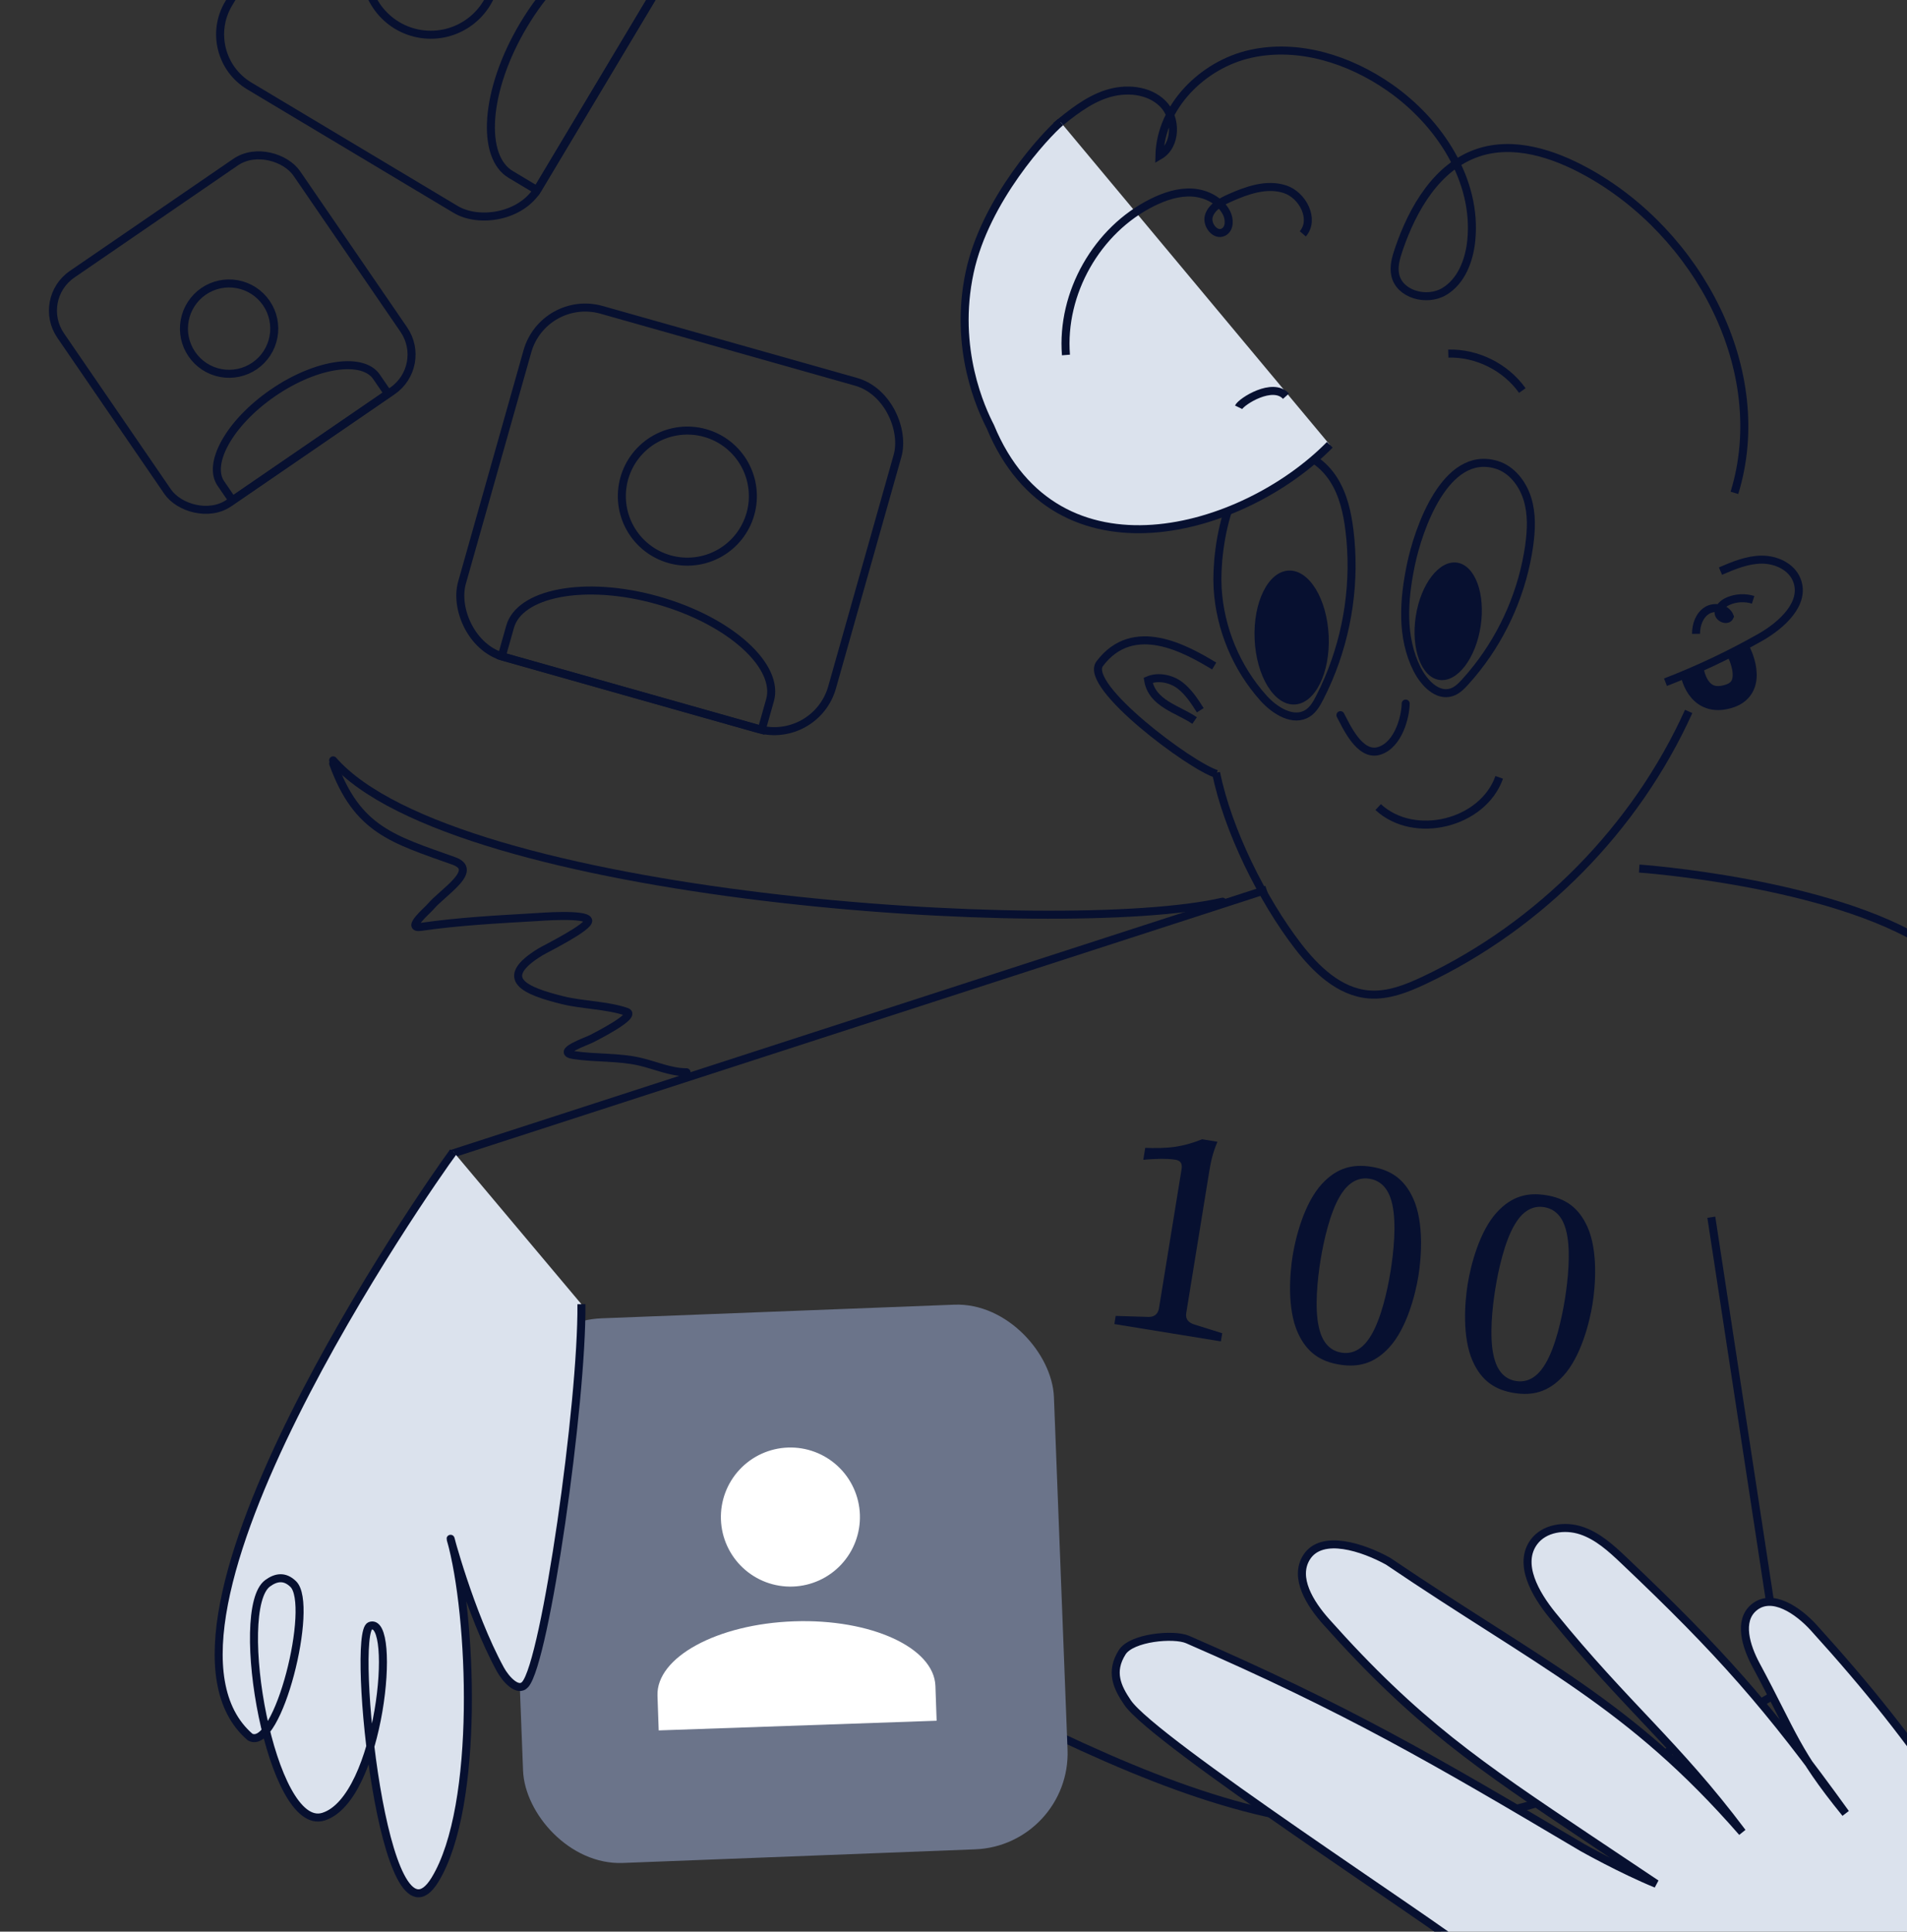 <svg width="238" height="241" viewBox="0 0 238 241" fill="none" xmlns="http://www.w3.org/2000/svg">
<rect x="0" y="0" width="238" height="241" fill="#333333" stroke="none"/>
<g clip-path="url(#clip0_7614_24065)">
<path d="M152.578 112.5C132.473 117.118 56.644 112.093 41.578 94.866" stroke="#071030" stroke-linecap="round"/>
<path d="M41.578 95.263C44.581 103.556 49.021 104.697 56.624 107.409C59.895 108.576 55.24 111.314 53.71 113.151C53.366 113.564 50.563 115.926 52.523 115.643C57.302 114.953 61.995 114.714 66.812 114.43C67.401 114.396 73.111 113.941 73.406 114.821C73.676 115.627 68.006 118.421 67.436 118.771C61.945 122.138 65.535 123.635 70.249 124.797C72.753 125.414 75.825 125.409 78.209 126.246C79.543 126.714 74.319 129.339 73.873 129.576C73.244 129.911 69.21 131.273 71.602 131.637C74.317 132.05 77.242 131.841 79.897 132.469C81.83 132.926 83.722 133.784 85.68 133.781" stroke="#071030" stroke-linecap="round"/>
<path d="M125.578 213.419C160.654 230.814 181.053 235.4 222.578 210.794L213.578 151.866" stroke="#071030"/>
<rect x="63.117" y="164.942" width="68.004" height="68.004" rx="12" transform="rotate(-2.213 63.117 164.942)" fill="#6B748A"/>
<path d="M98.344 180.603C100.644 180.523 102.882 181.36 104.564 182.93C106.247 184.5 107.238 186.674 107.318 188.974C107.398 191.274 106.561 193.511 104.991 195.194C103.422 196.877 101.248 197.867 98.948 197.948C96.648 198.028 94.41 197.191 92.727 195.621C91.044 194.051 90.054 191.877 89.974 189.577C89.894 187.277 90.731 185.04 92.3 183.357C93.87 181.674 96.044 180.684 98.344 180.603ZM99.099 202.284C108.681 201.95 116.578 205.561 116.744 210.352L116.895 214.688L82.207 215.895L82.056 211.559C81.889 206.768 89.516 202.617 99.099 202.284Z" fill="white"/>
<path d="M56.25 144L158.078 111L56.25 144Z" fill="white"/>
<path d="M56.25 144L158.078 111" stroke="#071030" stroke-miterlimit="10"/>
<path d="M72.564 162.719C72.677 175.006 68.077 207.317 65.543 210.165C64.618 211.204 63.084 209.453 62.449 208.291C58.599 201.24 55.909 190.828 56.266 192.091C58.904 201.419 59.934 225.286 54.291 234.521C47.903 244.977 43.774 203.738 46.199 202.848C49.608 201.598 47.495 224.429 40.36 226.659C33.823 228.704 28.979 200.766 33.4 197.536C34.421 196.79 35.512 196.578 36.597 197.636C39.246 200.218 34.698 218.603 31.218 216.728C15.121 202.896 53.504 147.831 56.581 143.704" fill="#DBE2ED"/>
<path d="M72.564 162.719C72.677 175.006 68.077 207.317 65.543 210.165C64.618 211.204 63.084 209.453 62.449 208.291C58.599 201.24 55.909 190.828 56.266 192.091C58.904 201.419 59.934 225.286 54.291 234.521C47.903 244.977 43.774 203.738 46.199 202.848C49.608 201.598 47.495 224.429 40.36 226.659C33.823 228.704 28.979 200.766 33.4 197.536C34.421 196.79 35.512 196.578 36.597 197.636C39.246 200.218 34.698 218.603 31.218 216.728C15.121 202.896 53.504 147.831 56.581 143.704" stroke="#071030" stroke-miterlimit="10"/>
<path d="M204.578 108.366C204.578 108.366 228.334 110.023 240.578 117.866C254.554 126.818 266.578 162.866 266.578 162.866" stroke="#071030"/>
<path d="M256.581 247.23C246.912 229.176 240.151 218.276 226.386 203.107C224.418 200.935 221.15 198.679 218.901 200.554C216.898 202.222 217.926 205.44 219.158 207.735C223.807 216.379 224.144 218.623 230.337 226.241C220.6 212.741 214.722 206.108 202.644 194.655C201.068 193.161 199.405 191.646 197.348 190.962C195.292 190.278 192.717 190.642 191.432 192.395C189.439 195.121 191.598 198.871 193.724 201.495C202.988 212.91 209.152 217.576 217.439 228.603C203.3 212.403 192.286 207.685 173.232 194.78C170.155 193.085 164.972 191.319 163.076 194.279C161.441 196.83 163.501 200.092 165.523 202.353C176.765 214.958 184.472 220.177 198.514 229.562C198.514 229.562 202.61 232.3 206.707 235.038C202.371 233.261 197.5 230.517 197.5 230.517C178.813 219.443 168.138 213.226 148.22 204.557C146.487 203.804 141.223 204.294 140.054 206.143C138.51 208.584 139.425 210.514 140.725 212.424C144.017 217.254 178.962 239.912 183.48 243.623" fill="#DBE2ED"/>
<path d="M256.581 247.23C246.912 229.176 240.151 218.276 226.386 203.107C224.418 200.935 221.15 198.679 218.901 200.554C216.898 202.222 217.926 205.44 219.158 207.735C223.807 216.379 224.144 218.623 230.337 226.241C220.6 212.741 214.722 206.108 202.644 194.655C201.068 193.161 199.405 191.646 197.348 190.962C195.292 190.278 192.717 190.642 191.432 192.395C189.439 195.121 191.598 198.871 193.724 201.495C202.988 212.91 209.152 217.576 217.439 228.603C203.3 212.403 192.286 207.685 173.232 194.78C170.155 193.085 164.972 191.319 163.076 194.279C161.441 196.83 163.501 200.092 165.523 202.353C176.765 214.958 184.472 220.177 198.514 229.562C198.514 229.562 202.61 232.3 206.707 235.038C202.371 233.261 197.5 230.517 197.5 230.517C178.813 219.443 168.138 213.226 148.22 204.557C146.487 203.804 141.223 204.294 140.054 206.143C138.51 208.584 139.425 210.514 140.725 212.424C144.017 217.254 178.962 239.912 183.48 243.623" stroke="#071030" stroke-miterlimit="10"/>
<path d="M165.797 84.718C168.26 78.919 169.186 72.469 168.421 66.213C168.151 63.989 167.649 61.738 166.449 59.846C165.249 57.953 163.245 56.421 161.006 56.355C153.448 56.129 151.668 68.35 151.963 73.381C152.259 78.426 154.315 83.35 157.692 87.106C159.114 88.687 161.444 90.136 163.224 88.974C163.9 88.532 164.318 87.8 164.687 87.084C165.086 86.309 165.455 85.52 165.796 84.72L165.797 84.718Z" stroke="#071030" stroke-miterlimit="10"/>
<path d="M161.573 87.898C164.126 87.785 166.03 83.953 165.825 79.338C165.621 74.724 163.386 71.075 160.833 71.188C158.28 71.301 156.377 75.133 156.581 79.748C156.785 84.362 159.02 88.011 161.573 87.898Z" fill="#071030"/>
<path d="M184.337 83.331C187.776 78.942 190.051 73.644 190.84 68.123C191.12 66.161 191.21 64.122 190.622 62.229C190.032 60.336 188.674 58.564 186.776 57.991C180.368 56.057 176.99 66.101 176.084 70.468C175.175 74.846 174.844 79.515 176.864 83.504C177.715 85.181 179.371 86.957 181.161 86.373C181.84 86.152 182.366 85.623 182.846 85.096C183.365 84.526 183.862 83.937 184.338 83.329L184.337 83.331Z" stroke="#071030" stroke-miterlimit="10"/>
<path d="M179.621 84.831C181.856 85.174 184.17 82.176 184.788 78.136C185.407 74.096 184.096 70.543 181.86 70.201C179.625 69.859 177.311 72.857 176.693 76.897C176.074 80.937 177.385 84.489 179.621 84.831Z" fill="#071030"/>
<path d="M151.771 96.411C153.202 103.535 157.552 112.272 161.985 118.028C164.229 120.942 167.155 123.766 170.82 124.07C173.227 124.268 175.574 123.334 177.757 122.303C192.234 115.461 204.148 103.351 210.752 88.764" stroke="#071030" stroke-miterlimit="10"/>
<path d="M172 100.695C176.5 104.87 185.053 102.772 187.107 96.99" stroke="#071030" stroke-miterlimit="10"/>
<path d="M131.768 15.722C133.706 14.134 135.701 12.514 138.08 11.73C140.458 10.945 143.339 11.165 145.114 12.93C146.892 14.693 146.869 18.163 144.7 19.418C144.841 13.296 150.097 8.051 156.073 6.72C162.049 5.389 168.396 7.41 173.421 10.909C179.639 15.239 184.386 22.489 183.619 30.027C183.366 32.511 182.37 35.127 180.217 36.389C178.063 37.651 174.669 36.757 174.132 34.317C173.9 33.259 174.218 32.165 174.564 31.142C176.301 26.021 179.348 20.756 184.479 19.046C188.93 17.561 193.834 19.153 197.953 21.404C211.937 29.048 221.152 46.262 216.462 61.492" stroke="#071030" stroke-miterlimit="10"/>
<path d="M214.721 71.254C216.368 70.548 218.073 69.83 219.867 69.822C221.66 69.812 223.583 70.693 224.246 72.359C225.395 75.243 222.382 77.991 219.681 79.522C215.884 81.675 211.929 83.545 207.856 85.116" stroke="#071030" stroke-miterlimit="10"/>
<path d="M218.796 74.837C217.793 74.524 216.679 74.579 215.711 74.989C215.086 75.256 214.462 75.781 214.488 76.459C214.514 77.137 215.622 77.547 215.881 76.92C215.48 75.872 213.987 75.572 213.036 76.166C212.086 76.76 211.66 77.96 211.674 79.08" stroke="#071030" stroke-miterlimit="10"/>
<path d="M151.534 83.095C148.101 81.033 141.457 77.211 137.248 82.809C135.174 85.571 148.616 95.602 151.831 96.563" stroke="#071030" stroke-miterlimit="10"/>
<path d="M149.798 88.615C149.072 87.475 148.323 86.311 147.246 85.494C146.17 84.676 144.533 84.334 143.294 84.871C143.779 87.785 146.987 88.467 149.091 89.897" stroke="#071030" stroke-miterlimit="10"/>
<path d="M165.964 55.493C155.214 66.419 131.866 73.257 123.59 53.215C122.513 51.119 118.949 43.561 121.029 33.925C122.985 24.872 130.494 16.82 132.361 15.233" fill="#DBE2ED"/>
<path d="M165.964 55.493C155.214 66.419 131.866 73.257 123.59 53.215C122.513 51.119 118.949 43.561 121.029 33.925C122.985 24.872 130.494 16.82 132.361 15.233" stroke="#071030" stroke-miterlimit="10"/>
<path d="M154.583 50.814C154.942 50.075 158.854 47.609 160.493 49.433" stroke="#071030" stroke-miterlimit="10"/>
<path d="M180.752 44.115C184.334 44.019 187.914 45.804 189.99 48.726" stroke="#071030" stroke-miterlimit="10"/>
<path d="M162.596 29.177C164.147 27.384 162.604 24.33 160.348 23.602C158.092 22.873 155.65 23.727 153.485 24.695C152.411 25.174 151.249 25.794 150.881 26.911C150.514 28.029 151.682 29.513 152.714 28.951C153.507 28.519 153.478 27.336 153.06 26.534C152.261 25.004 150.517 24.13 148.794 24.026C147.072 23.924 145.374 24.49 143.828 25.255C136.889 28.693 132.423 36.572 133.034 44.29" stroke="#071030" stroke-miterlimit="10"/>
<path d="M216.96 81.255C216.96 81.255 219.3 85.655 215.904 86.823C211.785 88.239 211.164 83.701 211.164 83.701" stroke="#071030" stroke-width="3"/>
<path d="M167.29 89.226C167.983 90.513 169.692 94.46 172.143 93.678C174.595 92.895 175.42 89.295 175.434 87.782" stroke="#071030" stroke-miterlimit="10" stroke-linecap="round" stroke-linejoin="round"/>
<path d="M88.009 54.029C90.096 54.619 91.863 56.014 92.922 57.907C93.98 59.8 94.243 62.036 93.653 64.123C93.063 66.21 91.668 67.977 89.775 69.035C87.883 70.094 85.647 70.357 83.56 69.767C81.473 69.177 79.706 67.782 78.647 65.889C77.589 63.996 77.326 61.76 77.916 59.673C78.506 57.586 79.901 55.819 81.793 54.761C83.686 53.702 85.922 53.439 88.009 54.029ZM82.107 74.904C86.662 76.192 90.499 78.274 93.025 80.576C95.576 82.901 96.674 85.332 96.102 87.358L95.057 91.052L62.62 81.881L63.664 78.188C64.237 76.161 66.445 74.666 69.836 74.02C73.193 73.381 77.552 73.616 82.107 74.904Z" stroke="#071030"/>
<rect x="67.861" y="36.617" width="48" height="45" rx="7.5" transform="rotate(15.787 67.861 36.617)" stroke="#071030"/>
<path d="M46.745 -8.041C47.858 -9.902 49.665 -11.245 51.768 -11.773C53.871 -12.302 56.099 -11.974 57.96 -10.86C59.821 -9.747 61.164 -7.94 61.693 -5.837C62.221 -3.733 61.893 -1.506 60.779 0.355C59.666 2.216 57.859 3.559 55.756 4.088C53.653 4.616 51.425 4.288 49.564 3.175C47.703 2.061 46.36 0.254 45.831 -1.849C45.303 -3.952 45.631 -6.18 46.745 -8.041ZM65.361 3.096C67.791 -0.967 70.801 -4.129 73.682 -5.968C76.591 -7.824 79.224 -8.252 81.031 -7.171L84.325 -5.2L67.02 23.728L63.726 21.758C61.919 20.677 61.05 18.154 61.31 14.713C61.568 11.305 62.931 7.158 65.361 3.096Z" stroke="#071030"/>
<rect x="24.686" y="6.878" width="48" height="45" rx="7.5" transform="rotate(-59.112 24.686 6.878)" stroke="#071030"/>
<path d="M25.405 36.352C26.638 35.507 28.156 35.186 29.626 35.46C31.096 35.734 32.396 36.581 33.241 37.814C34.087 39.047 34.407 40.565 34.133 42.035C33.859 43.504 33.013 44.805 31.78 45.65C30.547 46.495 29.028 46.816 27.559 46.542C26.089 46.268 24.789 45.421 23.944 44.188C23.098 42.956 22.777 41.437 23.052 39.968C23.326 38.498 24.172 37.198 25.405 36.352ZM34.08 49.005C36.826 47.123 39.673 45.99 42.04 45.663C44.441 45.331 46.183 45.839 46.977 46.997L48.429 49.115L29.009 62.43L27.557 60.312C26.763 59.154 26.917 57.345 28.092 55.225C29.251 53.135 31.334 50.888 34.08 49.005Z" stroke="#071030"/>
<rect x="4.461" y="37.328" width="35.741" height="34.611" rx="5.5" transform="rotate(-34.434 4.461 37.328)" stroke="#071030"/>
<path d="M192.966 149.119C195.268 149.493 197.003 150.575 198.124 153.088C199.449 156.052 199.122 160.417 198.747 162.722C198.372 165.027 197.301 169.271 195.105 171.663C193.246 173.692 191.258 174.169 188.956 173.795C186.654 173.421 184.919 172.339 183.798 169.826C182.473 166.862 182.8 162.497 183.175 160.192C183.549 157.887 184.621 153.642 186.817 151.251C188.675 149.222 190.664 148.745 192.966 149.119ZM189.198 172.304C191.162 172.623 192.312 171.105 192.889 170.12C194.132 168.026 194.908 164.534 195.294 162.161C195.68 159.788 196.049 156.23 195.533 153.85C195.297 152.733 194.687 150.929 192.724 150.61C190.76 150.291 189.61 151.809 189.033 152.794C187.789 154.888 187.013 158.38 186.628 160.753C186.242 163.126 185.872 166.684 186.389 169.064C186.624 170.181 187.235 171.985 189.198 172.304Z" fill="#071030"/>
<path d="M171.182 145.578C173.502 145.955 175.251 147.04 176.383 149.555C177.722 152.521 177.398 156.887 177.023 159.191C176.649 161.496 175.574 165.74 173.365 168.13C171.495 170.157 169.492 170.632 167.172 170.255C164.852 169.878 163.103 168.793 161.971 166.278C160.632 163.312 160.956 158.946 161.331 156.641C161.705 154.336 162.78 150.093 164.989 147.703C166.859 145.676 168.862 145.201 171.182 145.578ZM167.414 168.763C169.393 169.085 170.55 167.568 171.13 166.584C172.38 164.491 173.158 160.999 173.544 158.626C173.929 156.253 174.297 152.695 173.774 150.314C173.535 149.196 172.918 147.391 170.94 147.07C168.961 146.748 167.804 148.265 167.224 149.249C165.974 151.342 165.196 154.834 164.81 157.207C164.425 159.58 164.057 163.138 164.58 165.519C164.819 166.637 165.436 168.442 167.414 168.763Z" fill="#071030"/>
<path d="M142.686 144.704L142.928 143.213C144.075 143.261 145.477 143.245 146.516 143.101C147.804 142.927 148.983 142.562 150.031 142.141L151.94 142.452C151.312 143.95 151.107 144.995 150.903 146.249L148.056 163.769C147.979 164.244 147.977 164.904 149.074 165.257L152.537 166.341L152.372 167.358L139.076 165.197L139.241 164.18L143.21 164.304C143.591 164.331 144.47 164.3 144.647 163.215L147.466 145.864C147.626 144.881 147.018 144.748 146.643 144.687C146.097 144.598 145.575 144.583 144.911 144.579C144.173 144.598 143.469 144.623 142.686 144.704Z" fill="#071030"/>
</g>
<defs>
<clipPath id="clip0_7614_24065">
<rect width="238" height="241" fill="white"/>
</clipPath>
</defs>
</svg>
